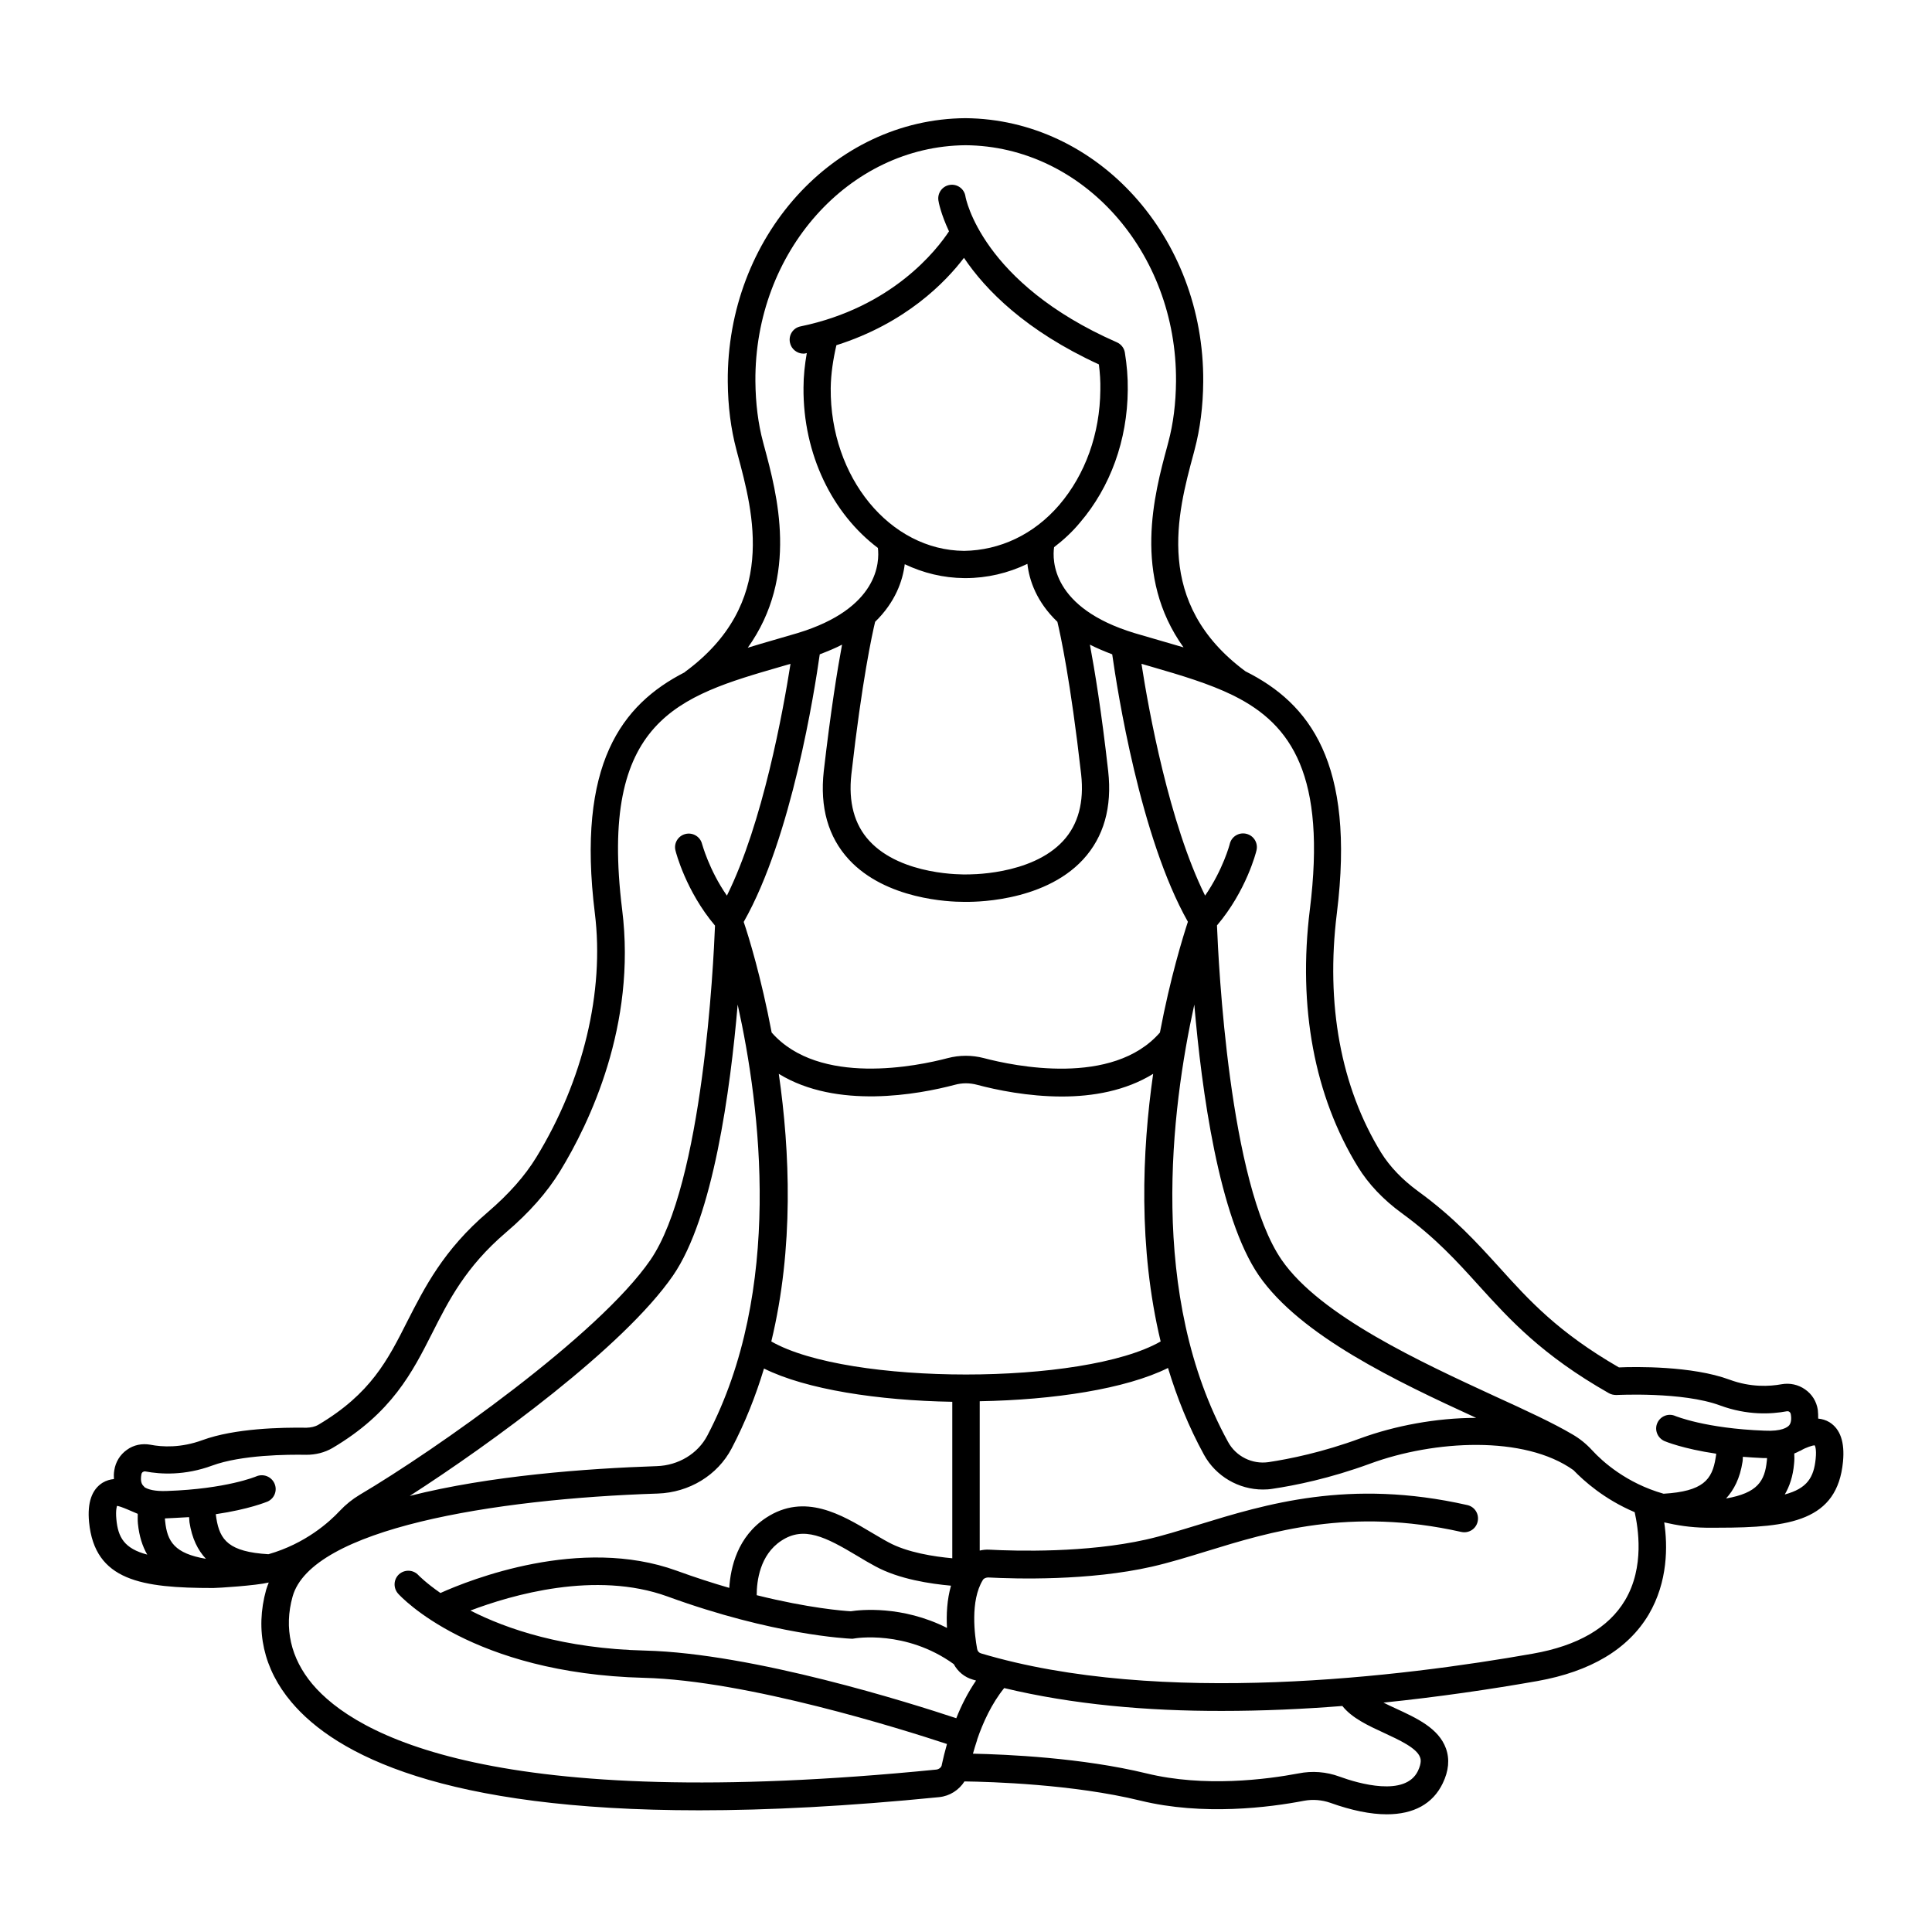 <?xml version="1.0" encoding="UTF-8"?>
<!-- Uploaded to: ICON Repo, www.svgrepo.com, Generator: ICON Repo Mixer Tools -->
<svg fill="#000000" width="800px" height="800px" version="1.1" viewBox="144 144 512 512" xmlns="http://www.w3.org/2000/svg">
 <path d="m628.84 520.91c-0.969-0.582-1.984-0.871-3.004-0.969 0-0.727 0-1.5-0.098-2.324-0.34-2.227-1.551-4.168-3.391-5.426-1.793-1.258-4.019-1.742-6.199-1.355-3.195 0.582-8.188 0.871-13.805-1.211-9.93-3.684-25.094-3.441-29.309-3.246-16.082-9.301-23.688-17.633-31.684-26.5-5.91-6.492-11.965-13.227-21.559-20.199-4.168-3.051-7.461-6.492-9.785-10.223-10.656-17.344-14.727-39.289-11.723-63.461 4.941-39.867-7.266-55.613-24.223-64.09-24.414-18.07-18.02-41.902-13.758-57.648l0.289-1.113c1.453-5.473 2.227-11.48 2.277-17.973 0.289-38.27-27.953-69.566-63.023-69.855-35.023 0.242-63.266 31.586-62.977 69.855 0.047 6.492 0.824 12.5 2.277 17.973l0.289 1.113c4.262 15.84 10.754 39.723-13.953 57.84v0.047c-16.762 8.574-28.727 24.367-23.836 63.898 2.566 20.734-3.051 44.277-15.5 64.625-3.051 4.988-7.266 9.738-12.836 14.531-11.773 10.027-16.809 20.055-21.316 28.871-5.231 10.367-9.738 19.281-23.641 27.516-0.922 0.531-1.938 0.727-3.102 0.773-6.637-0.098-19.039 0.145-27.613 3.293-5.668 2.082-10.609 1.84-13.805 1.211-2.18-0.387-4.41 0.047-6.199 1.355-1.793 1.258-3.004 3.195-3.344 5.426-0.145 0.871-0.145 1.598-0.098 2.324-1.016 0.098-2.035 0.387-3.004 0.969-2.859 1.793-4.07 5.281-3.586 10.414 1.5 15.598 13.953 17.488 32.941 17.488 1.113 0 11.238-0.629 14.68-1.453-0.242 0.629-0.484 1.258-0.68 1.891-3.004 10.754-0.68 21.074 6.684 29.793 11.82 14.047 40.352 28.68 108.08 28.68 18.215 0 39.238-1.066 63.559-3.488 2.859-0.289 5.281-1.891 6.734-4.168 6.977 0.098 28.773 0.727 46.602 5.086 16.664 4.07 34.297 1.793 43.355 0.047 2.324-0.438 4.746-0.242 6.977 0.531 5.668 2.035 10.707 3.051 14.969 3.051 7.121 0 12.207-2.762 14.824-8.188 1.598-3.293 1.891-6.394 0.871-9.254-1.938-5.379-7.75-8.043-13.418-10.656-1.016-0.484-2.133-0.969-3.148-1.5 14.582-1.5 28.438-3.535 40.789-5.715 14.098-2.519 24.027-8.43 29.5-17.633 5.137-8.719 5.039-18.262 4.117-24.414 3.391 0.773 6.977 1.355 10.996 1.406h2.906 0.047 0.438c19.039 0 31.488-1.84 32.988-17.488 0.496-5.18-0.715-8.664-3.574-10.457zm-22.961 9.156c1.695 0.145 3.488 0.242 5.426 0.34h0.969c0 0.242 0 0.438-0.047 0.727-0.531 5.379-2.469 8.527-10.805 9.98 2.082-2.277 3.684-5.328 4.359-9.688 0.098-0.488 0.047-0.875 0.098-1.359zm-114.76-144.99c-3.195 25.82 1.211 49.41 12.742 68.16 2.762 4.504 6.684 8.672 11.676 12.305 8.961 6.539 14.531 12.691 20.441 19.23 8.188 9.012 16.664 18.359 34.395 28.438 0.582 0.34 1.309 0.484 1.984 0.484 0.195 0 17.535-0.922 27.469 2.762 7.219 2.664 13.562 2.324 17.684 1.551 0.34-0.047 0.582 0.047 0.68 0.145 0.145 0.098 0.34 0.289 0.387 0.629 0.242 1.355 0.047 2.375-0.438 2.953-0.438 0.484-1.891 1.648-6.539 1.406-15.695-0.582-23.543-3.875-23.594-3.875-1.84-0.824-3.973 0-4.797 1.84-0.824 1.84 0.047 3.973 1.891 4.797 0.242 0.098 4.844 2.035 13.711 3.344-0.047 0.34-0.047 0.68-0.145 1.066-0.922 5.863-3.344 8.914-13.805 9.543-9.883-2.809-16.227-8.574-18.895-11.48-1.598-1.742-3.344-3.148-5.281-4.262-5.086-3.004-12.207-6.297-20.492-10.078-19.523-9.012-46.312-21.316-56.535-36.137-13.953-20.199-16.762-78.816-17.148-88.652 7.75-9.105 10.367-19.379 10.465-19.863 0.484-1.938-0.68-3.926-2.664-4.41-1.938-0.484-3.926 0.68-4.41 2.664 0 0.098-1.793 6.832-6.539 13.711-9.543-19.281-14.969-49.168-16.859-61.426 0.871 0.242 1.793 0.531 2.664 0.773 7.848 2.277 15.211 4.457 21.559 7.559 0.145 0.047 0.242 0.145 0.387 0.195 15.164 7.606 24.414 21.168 20.008 56.629zm-93.691 214.27c-12.109-4.019-53.773-17.199-82.449-17.926-21.559-0.531-36.625-5.668-46.312-10.609 10.852-4.117 33.137-10.656 52.223-3.731 28.145 10.27 47.812 11.141 48.637 11.191 0.289 0.047 0.531 0 0.824-0.047 0.145-0.047 13.711-2.375 26.402 6.781 1.066 1.984 2.859 3.488 5.086 4.117 0.289 0.098 0.531 0.145 0.824 0.242-2.18 3.195-3.926 6.637-5.234 9.98zm-2.469-23.934c-11.918-6.008-23.012-4.797-25.48-4.41-1.891-0.098-11.191-0.824-24.949-4.262 0-3.684 0.824-10.707 6.539-14.438 5.957-3.926 11.625-1.066 20.199 4.07 1.598 0.969 3.148 1.891 4.699 2.711 6.297 3.441 14.68 4.652 20.055 5.137-1.062 3.731-1.258 7.656-1.062 11.191zm-46.555-75.91c6.008-24.852 4.941-50.43 1.984-70.922 15.355 9.445 36.961 5.473 46.652 2.906 1.938-0.531 3.926-0.531 5.91 0 5.086 1.355 13.469 3.102 22.477 3.102 8.188 0 16.859-1.5 24.172-6.008-2.953 20.539-3.973 46.07 1.984 70.922-20.391 11.676-82.785 11.676-103.18 0zm-8.914-89.281c6.055 27.273 12.16 75.766-8.043 114.23-2.519 4.797-7.652 7.894-13.371 8.09-18.699 0.629-44.324 2.519-65.496 7.894 21.461-13.805 56.68-39.434 69.758-58.375 10.66-15.449 15.215-49.215 17.152-71.84zm21.75-92.816c2.133-0.824 4.168-1.648 5.91-2.566-1.258 6.734-3.004 17.586-4.844 33.523-1.066 9.59 1.164 17.441 6.637 23.398 9.832 10.656 26.789 11.238 30.324 11.238h0.629c0.824 0 20.348 0.484 31.148-11.238 5.473-5.957 7.703-13.805 6.637-23.398-1.793-15.984-3.586-26.789-4.844-33.523 1.793 0.922 3.777 1.742 5.91 2.566 1.355 9.543 7.41 48.492 20.055 70.871-1.309 4.019-4.652 14.773-7.41 29.355-12.547 14.387-38.754 8.863-46.652 6.781-3.148-0.824-6.441-0.824-9.59 0-7.848 2.082-34.055 7.559-46.652-6.781-2.762-14.582-6.055-25.336-7.41-29.309 12.742-22.426 18.797-61.375 20.152-70.918zm4.41-81.918c18.359-5.812 28.922-16.715 33.812-23.156 5.766 8.574 16.375 19.328 35.75 28.242 0.289 2.227 0.438 4.504 0.387 6.781-0.098 11.578-3.973 22.379-10.898 30.473-6.781 7.894-15.793 12.016-25.191 12.16-19.668-0.145-35.559-19.473-35.363-43.113 0.051-3.828 0.633-7.606 1.504-11.387zm18.117 58.035c4.894 2.324 10.172 3.633 15.793 3.684h0.289c5.715 0 11.289-1.309 16.422-3.777 0.484 4.359 2.422 10.078 7.945 15.355 0.773 3.195 3.488 15.598 6.297 40.402 0.824 7.363-0.773 13.32-4.746 17.633-8.527 9.301-25.48 8.914-25.82 8.914-0.195 0-17.004 0.438-25.578-8.914-3.973-4.312-5.57-10.27-4.746-17.633 2.809-24.805 5.523-37.203 6.297-40.402 5.379-5.234 7.316-10.902 7.848-15.262zm76.734 116.7c1.938 22.621 6.492 56.34 17.102 71.793 11.047 15.984 36.477 28.047 57.598 37.738-10.707 0-21.652 2.133-30.566 5.379-10.223 3.777-18.988 5.523-24.465 6.348-4.312 0.629-8.621-1.5-10.707-5.328-21.312-38.711-15.066-88.266-8.961-115.93zm-113.99-147.95-0.289-1.113c-1.309-4.844-1.984-10.27-2.035-16.133-0.242-34.25 24.754-62.297 55.711-62.539 31.004 0.242 56 28.289 55.758 62.539-0.047 5.863-0.727 11.289-2.035 16.133l-0.289 1.113c-3.441 12.691-9.254 34.348 4.312 53.289-2.133-0.629-4.312-1.258-6.492-1.891-2.133-0.629-4.312-1.258-6.492-1.891-21.992-6.684-21.801-19.379-21.316-22.77 2.469-1.891 4.797-4.019 6.879-6.539 8.043-9.398 12.547-21.848 12.645-35.121 0.047-3.391-0.242-6.637-0.773-9.93-0.195-1.211-1.016-2.227-2.133-2.711-35.848-15.742-40.062-38.27-40.109-38.656-0.289-1.984-2.133-3.344-4.117-3.051-1.984 0.289-3.344 2.133-3.051 4.117 0.047 0.387 0.629 3.535 2.809 8.188-3.195 4.844-14.969 20.152-39.336 25.191-1.984 0.387-3.246 2.324-2.809 4.312 0.34 1.695 1.891 2.906 3.535 2.906 0.242 0 0.484 0 0.727-0.098 0.047 0 0.145-0.047 0.195-0.047-0.531 3.051-0.871 6.106-0.871 9.156-0.145 17.777 7.75 33.473 19.715 42.484 0.438 3.633 0.289 16.035-21.316 22.574-2.18 0.629-4.312 1.258-6.492 1.891-2.227 0.629-4.457 1.309-6.684 1.984 13.609-18.996 7.797-40.648 4.356-53.391zm-165.04 272.45c0.047-0.34 0.242-0.531 0.387-0.629s0.387-0.195 0.68-0.145c4.07 0.773 10.465 1.113 17.684-1.551 7.75-2.859 20.055-2.953 24.949-2.859 2.469 0 4.844-0.582 6.926-1.793 15.742-9.301 21.168-20.055 26.449-30.473 4.359-8.621 8.863-17.535 19.523-26.645 6.199-5.281 10.898-10.609 14.34-16.227 7.801-12.742 20.297-38.754 16.469-69.32-6.25-50.43 15.016-56.582 41.953-64.383 0.871-0.242 1.793-0.531 2.664-0.773-1.938 12.305-7.316 42.195-16.859 61.426-4.746-6.832-6.539-13.613-6.59-13.711-0.484-1.938-2.469-3.102-4.41-2.617-1.938 0.484-3.148 2.469-2.617 4.41 0.098 0.438 2.762 10.754 10.465 19.863-0.387 9.883-3.195 68.449-17.148 88.652-13.758 19.957-56.922 50.332-77.023 62.199-1.938 1.164-3.684 2.566-5.281 4.262-2.711 2.906-9.059 8.672-18.895 11.48-10.465-0.629-12.887-3.731-13.805-9.543-0.047-0.387-0.098-0.727-0.145-1.066 8.863-1.309 13.418-3.246 13.711-3.344 1.84-0.824 2.664-2.953 1.84-4.797-0.824-1.84-2.953-2.664-4.797-1.891-0.098 0.047-7.945 3.344-23.641 3.875-3.391 0.145-5.086-0.438-5.957-0.969 0 0-0.047 0-0.047-0.047-0.098-0.141-0.293-0.336-0.391-0.43-0.531-0.582-0.676-1.602-0.434-2.957zm12.641 11.336c0.047 0.438 0.047 0.871 0.098 1.355 0.68 4.359 2.227 7.41 4.359 9.688-8.285-1.406-10.27-4.555-10.805-9.98-0.047-0.289-0.047-0.484-0.047-0.727 0.34 0.004 4.699-0.238 6.394-0.336zm-19.277 0.531c-0.242-2.566 0.195-3.441 0.145-3.488 0.629-0.145 4.988 1.891 5.523 2.082 0 0.824-0.047 1.695 0.047 2.617 0.34 3.344 1.211 6.008 2.469 8.188-6.055-1.598-7.75-4.551-8.184-9.398zm217.32 66.367c-117.48 11.676-154.05-9.203-165.39-22.672-5.715-6.832-7.559-14.824-5.231-23.156 4.988-17.973 53.289-25.918 96.789-27.32 8.332-0.289 15.84-4.844 19.57-11.965 3.586-6.832 6.394-13.953 8.574-21.168 11.191 5.57 30.324 8.477 49.898 8.816v41.469c-4.746-0.438-11.918-1.5-16.957-4.262-1.453-0.773-2.953-1.695-4.457-2.566-7.894-4.699-17.684-10.609-27.902-3.926-7.606 4.988-9.445 13.176-9.785 18.602-4.359-1.258-9.012-2.762-13.953-4.555-25.48-9.254-54.742 2.375-62.59 5.91-3.828-2.664-5.715-4.602-5.812-4.699-1.355-1.5-3.633-1.598-5.137-0.289-1.5 1.355-1.598 3.633-0.289 5.137 0.773 0.871 19.523 21.168 65.203 22.332 27.273 0.68 68.402 13.613 80.27 17.535-0.582 2.035-1.016 3.875-1.355 5.426-0.047 0.723-0.723 1.258-1.449 1.352zm118.59-9.734c4.07 1.891 8.719 4.019 9.59 6.492 0.145 0.34 0.484 1.406-0.582 3.633-3.344 6.879-15.695 3.344-20.832 1.453-3.441-1.258-7.168-1.551-10.805-0.824-8.477 1.598-24.949 3.731-40.258 0-17.148-4.168-37.109-5.039-46.02-5.231 0.34-1.164 0.68-2.375 1.113-3.633v-0.047-0.047c1.551-4.555 3.875-9.59 7.168-13.66 18.117 4.359 37.93 6.106 57.793 6.055 10.707 0 21.41-0.484 31.828-1.309 2.527 3.191 6.789 5.18 11.004 7.117zm63.898-35.121c-4.312 7.266-12.547 12.062-24.465 14.145-34.25 6.055-98.777 14.098-146.25-0.098-0.484-0.145-0.871-0.582-0.969-1.113-0.68-3.684-1.891-12.789 1.5-18.312 0.242-0.438 0.773-0.629 1.355-0.68 7.508 0.387 26.789 0.922 43.453-2.859 4.652-1.066 9.398-2.519 14.438-4.07 17.004-5.231 38.172-11.723 67.531-5.137 1.984 0.438 3.926-0.773 4.359-2.762 0.438-1.984-0.773-3.926-2.762-4.359-31.246-7.074-53.434-0.242-71.262 5.231-4.941 1.5-9.543 2.953-13.902 3.926-15.793 3.535-34.297 3.051-41.516 2.664-0.871-0.047-1.695 0.047-2.519 0.242v-39.578c19.57-0.34 38.707-3.246 49.898-8.816 2.375 7.848 5.473 15.598 9.543 23.012 3.148 5.715 9.203 9.203 15.598 9.203 0.871 0 1.695-0.047 2.566-0.195 5.863-0.871 15.113-2.711 25.918-6.684 16.906-6.199 40.789-7.559 53.82 1.742 2.762 2.859 8.137 7.703 16.227 11.141 0.875 3.981 2.719 14.492-2.562 23.359zm50.527-37.496c-0.484 4.844-2.18 7.848-8.188 9.445 1.258-2.133 2.18-4.797 2.469-8.188 0.098-0.969 0.098-1.793 0.047-2.664 0.531-0.195 0.969-0.438 1.453-0.68 0.098-0.047 0.242-0.047 0.34-0.145 1.258-0.773 3.148-1.355 3.586-1.355 0.051 0 0.582 0.777 0.293 3.586z"/>
</svg>